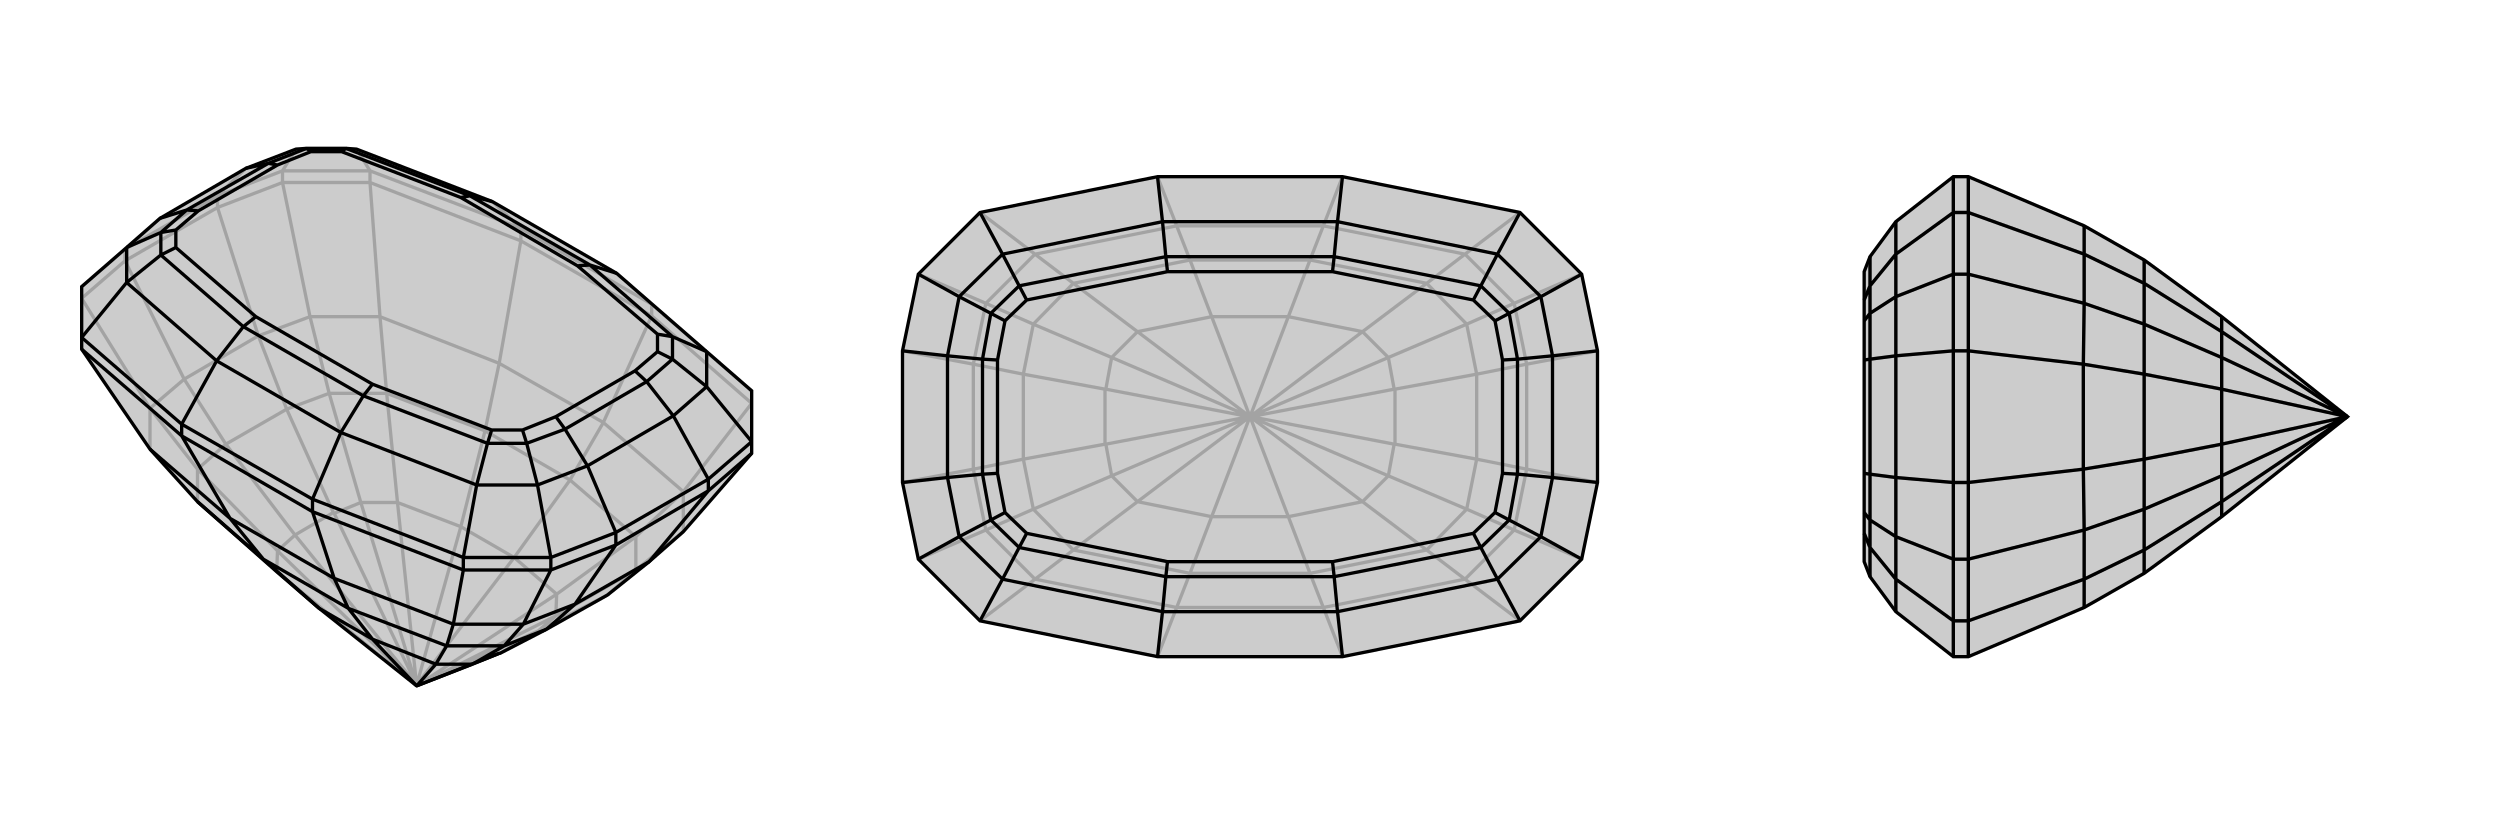 <svg xmlns="http://www.w3.org/2000/svg" viewBox="0 0 3000 1000">
    <g stroke="currentColor" stroke-width="4" fill="none" transform="translate(0 64)">
        <path fill="currentColor" stroke="none" fill-opacity=".2" d="M180,475L237,538L332,622L383,666L500,759L500,759L500,759L599,720L600,720L656,691L729,650L779,610L820,574L902,480L902,466L902,405L848,358L740,264L591,178L428,115L415,114L368,114L355,115L295,138L192,198L152,233L98,280L98,341L98,355z" />
<path stroke-opacity=".2" d="M782,315L724,443M625,225L599,372M902,420L820,526M444,155L456,316M339,155L372,316M98,294L180,426M261,185L310,339M150,249L221,391M261,185L150,249M261,185L339,155M261,185L261,171M150,249L98,294M150,249L150,235M339,155L444,155M339,155L339,141M902,420L782,315M444,155L625,225M444,155L444,141M782,315L625,225M782,315L782,301M625,225L625,210M724,443L599,372M724,443L820,526M724,443L684,512M599,372L456,316M599,372L582,453M820,526L820,574M820,526L763,580M456,316L372,316M456,316L464,408M180,475L180,426M820,574L763,620M372,316L310,339M372,316L395,408M180,426L221,391M180,426L237,499M310,339L221,391M310,339L344,427M221,391L271,469M684,512L763,580M582,453L464,408M763,580L763,620M763,580L668,649M464,408L395,408M464,408L477,539M237,538L237,499M763,620L729,650M763,620L667,675M395,408L344,427M395,408L433,539M237,499L271,469M237,499L333,597M729,650L646,693M344,427L271,469M344,427L400,551M271,469L354,578M646,693L646,693M600,720L646,693M400,551L401,552M354,578L354,578M400,551L354,578M646,693L667,675M646,693L500,759M401,552L433,539M401,552L500,758M354,578L333,597M354,578L500,758M500,758L500,759M668,649L667,675M667,675L500,759M477,539L433,539M433,539L500,759M332,622L333,597M333,597L500,759M668,649L617,605M668,649L500,759M477,539L553,568M477,539L500,759M500,759L500,758M332,622L500,759M684,512L582,453M684,512L617,605M582,453L553,568M617,605L500,758M553,568L500,758M617,605L553,568M782,301L625,210M782,301L902,405M782,301L740,264M625,210L444,141M625,210L591,178M444,141L339,141M444,141L428,115M98,280L150,235M339,141L261,171M339,141L355,115M261,171L150,235M150,235L192,198M261,171L295,138M428,115L355,115" />
<path d="M180,475L237,538L332,622L383,666L500,759L500,759L500,759L599,720L600,720L656,691L729,650L779,610L820,574L902,480L902,466L902,405L848,358L740,264L591,178L428,115L415,114L368,114L355,115L295,138L192,198L152,233L98,280L98,341L98,355z" />
<path d="M375,550L401,630M218,459L276,558M556,620L544,685M661,620L628,685M739,590L690,661M850,525L779,610M739,590L850,525M739,590L661,620M739,590L739,575M850,525L902,480M850,525L850,511M661,620L556,620M661,620L661,605M556,620L375,550M556,620L556,605M98,355L218,459M375,550L218,459M375,550L375,535M218,459L218,445M401,630L276,558M401,630L544,685M401,630L418,666M276,558L180,475M276,558L316,607M544,685L628,685M544,685L536,711M628,685L690,661M628,685L605,711M690,661L779,610M690,661L656,691M418,666L536,711M316,607L237,538M536,711L605,711M536,711L523,733M605,711L656,691M605,711L567,733M599,720L567,733M523,733L567,733M567,733L500,759M523,733L447,703M523,733L500,759M418,666L316,607M418,666L447,703M316,607L383,666M447,703L500,759M447,703L383,666M375,535L218,445M375,535L556,605M375,535L409,455M218,445L98,341M218,445L260,369M556,605L661,605M556,605L572,518M98,341L152,275M902,466L850,511M902,466L848,400M661,605L739,575M661,605L645,518M739,575L850,511M850,511L808,435M739,575L705,495M409,455L260,369M740,264L708,254M409,455L572,518M409,455L436,411M260,369L152,275M260,369L292,328M591,178L564,171M848,358L848,400M848,358L807,340M572,518L645,518M572,518L585,468M152,275L152,233M152,275L193,242M848,400L808,435M848,400L807,367M645,518L705,495M645,518L632,468M152,233L193,215M808,435L705,495M808,435L776,394M705,495L678,451M192,198L224,188M295,138L322,132M708,254L564,171M436,411L292,328M708,254L807,340M708,254L693,255M436,411L585,468M436,411L447,397M292,328L193,242M292,328L307,316M564,171L415,114M564,171L553,173M807,340L807,367M807,340L789,337M585,468L632,468M585,468L590,452M193,242L193,215M193,242L211,233M415,114L410,118M807,367L776,394M807,367L789,358M632,468L678,451M632,468L627,452M193,215L224,188M193,215L211,212M368,114L322,132M368,114L373,118M776,394L678,451M776,394L762,381M678,451L667,436M224,188L322,132M224,188L238,189M322,132L333,134M693,255L553,173M447,397L307,316M693,255L789,337M447,397L590,452M307,316L211,233M553,173L410,118M789,337L789,358M590,452L627,452M211,233L211,212M410,118L373,118M789,358L762,381M627,452L667,436M211,212L238,189M373,118L333,134M762,381L667,436M238,189L333,134" />
    </g>
    <g stroke="currentColor" stroke-width="4" fill="none" transform="translate(1000 0)">
        <path fill="currentColor" stroke="none" fill-opacity=".2" d="M389,212L176,255L102,329L83,421L83,579L102,671L176,745L389,788L611,788L824,745L898,671L917,579L917,421L898,329L824,255L611,212z" />
<path stroke-opacity=".2" d="M611,788L588,729M389,788L412,729M611,212L588,271M389,212L412,271M824,745L758,695M824,255L758,305M176,255L242,305M176,745L242,695M898,671L817,636M898,329L817,364M102,329L183,364M102,671L183,636M917,579L832,563M917,421L832,437M83,421L168,437M83,579L168,563M588,729L412,729M588,271L412,271M588,729L758,695M588,729L572,688M588,271L758,305M588,271L572,312M412,271L242,305M412,271L428,312M412,729L242,695M412,729L428,688M758,695L817,636M758,695L712,660M758,305L817,364M758,305L712,340M242,305L183,364M242,305L288,340M242,695L183,636M242,695L288,660M817,636L832,563M817,636L760,611M817,364L832,437M817,364L760,389M183,364L168,437M183,364L240,389M183,636L168,563M183,636L240,611M832,563L832,437M832,563L772,551M832,437L772,449M168,437L168,563M168,437L228,449M168,563L228,551M572,688L712,660M572,312L712,340M428,312L288,340M428,688L288,660M712,660L760,611M712,660L635,602M712,340L760,389M712,340L635,398M288,340L240,389M288,340L365,398M288,660L240,611M288,660L365,602M760,611L772,551M760,611L666,571M760,389L772,449M760,389L666,429M240,389L228,449M240,389L334,429M240,611L228,551M240,611L334,571M772,551L772,449M772,551L674,533M772,449L674,467M228,449L228,551M228,449L326,467M228,551L326,533M674,533L673,533M674,467L673,467M674,533L674,467M326,467L327,467M326,533L327,533M326,467L326,533M673,533L666,571M673,533L501,500M673,467L666,429M673,467L501,500M501,500L500,500M327,467L334,429M327,467L499,500M327,533L334,571M327,533L499,500M499,500L500,500M635,602L666,571M666,571L500,500M635,398L666,429M666,429L500,500M365,398L334,429M334,429L500,500M365,602L334,571M334,571L500,500M635,602L546,620M635,602L500,500M635,398L546,380M635,398L500,500M365,398L454,380M365,398L500,500M500,500L500,500M365,602L454,620M365,602L500,500M500,500L500,500M572,688L428,688M572,688L546,620M428,688L454,620M572,312L428,312M572,312L546,380M428,312L454,380M546,620L500,500M454,620L500,500M546,620L454,620M546,380L500,500M454,380L500,500M546,380L454,380" />
<path d="M389,212L176,255L102,329L83,421L83,579L102,671L176,745L389,788L611,788L824,745L898,671L917,579L917,421L898,329L824,255L611,212z" />
<path d="M611,212L605,266M611,788L605,734M389,788L395,734M389,212L395,266M824,255L797,305M824,745L797,695M176,745L203,695M176,255L203,305M898,329L849,356M898,671L849,644M102,671L151,644M102,329L151,356M917,421L863,427M917,579L863,573M83,579L137,573M83,421L137,427M605,266L395,266M605,734L395,734M605,266L797,305M605,266L601,308M605,734L797,695M605,734L601,692M395,734L203,695M395,734L399,692M395,266L203,305M395,266L399,308M797,305L849,356M797,305L777,343M797,695L849,644M797,695L777,657M203,695L151,644M203,695L223,657M203,305L151,356M203,305L223,343M849,356L863,427M849,356L811,376M849,644L863,573M849,644L811,624M151,644L137,573M151,644L189,624M151,356L137,427M151,356L189,376M863,427L863,573M863,427L821,431M863,573L821,569M137,573L137,427M137,573L179,569M137,427L179,431M601,308L399,308M601,692L399,692M601,308L777,343M601,308L599,326M601,692L777,657M601,692L599,674M399,692L223,657M399,692L401,674M399,308L223,343M399,308L401,326M777,343L811,376M777,343L768,360M777,657L811,624M777,657L768,640M223,657L189,624M223,657L232,640M223,343L189,376M223,343L232,360M811,376L821,431M811,376L794,385M811,624L821,569M811,624L794,615M189,624L179,569M189,624L206,615M189,376L179,431M189,376L206,385M821,431L821,569M821,431L803,432M821,569L803,568M179,569L179,431M179,569L197,568M179,431L197,432M599,326L401,326M599,674L401,674M599,326L768,360M599,674L768,640M401,674L232,640M401,326L232,360M768,360L794,385M768,640L794,615M232,640L206,615M232,360L206,385M794,385L803,432M794,615L803,568M206,615L197,568M206,385L197,432M803,432L803,568M197,568L197,432" />
    </g>
    <g stroke="currentColor" stroke-width="4" fill="none" transform="translate(2000 0)">
        <path fill="currentColor" stroke="none" fill-opacity=".2" d="M501,729L573,688L666,620L817,500L817,500L817,500L666,380L573,312L501,271L362,212L344,212L275,266L244,308L237,326L237,360L237,385L237,432L237,568L237,615L237,640L237,674L244,692L275,734L344,788L362,788z" />
<path stroke-opacity=".2" d="M362,255L501,305M362,745L501,695M362,329L501,364M362,671L501,636M362,421L500,437M362,579L500,563M362,421L362,579M362,421L362,329M362,421L344,421M362,579L362,671M362,579L344,579M362,329L362,255M362,329L344,329M362,671L362,745M362,671L344,671M362,255L362,212M362,255L344,255M362,745L362,788M362,745L344,745M501,271L501,305M501,729L501,695M501,305L501,364M501,305L573,340M501,695L501,636M501,695L573,660M501,364L500,437M501,364L573,389M501,636L500,563M501,636L573,611M500,437L500,563M500,437L573,449M500,563L573,551M573,312L573,340M573,688L573,660M573,340L573,389M573,340L666,398M573,660L573,611M573,660L666,602M573,389L573,449M573,389L666,429M573,611L573,551M573,611L666,571M573,449L573,551M573,449L666,467M573,551L666,533M666,467L666,467M666,533L666,533M666,467L666,533M666,467L666,429M666,467L817,500M666,533L666,571M666,533L817,500M817,500L817,500M666,398L666,429M666,429L817,500M666,602L666,571M666,571L817,500M666,398L666,380M666,398L817,500M666,602L666,620M666,602L817,500M344,788L344,745M344,212L344,255M344,745L344,671M344,745L275,695M344,255L344,329M344,255L275,305M344,671L344,579M344,671L275,644M344,329L344,421M344,329L275,356M344,421L344,579M344,579L275,573M344,421L275,427M275,734L275,695M275,266L275,305M275,695L275,644M275,695L244,657M275,305L275,356M275,305L244,343M275,644L275,573M275,644L244,624M275,356L275,427M275,356L244,376M275,573L275,427M275,573L244,569M275,427L244,431M244,692L244,657M244,308L244,343M244,657L244,624M244,657L237,640M244,343L244,376M244,343L237,360M244,624L244,569M244,624L237,615M244,376L244,431M244,376L237,385M244,569L244,431M244,569L237,568M244,431L237,432" />
<path d="M501,729L573,688L666,620L817,500L817,500L817,500L666,380L573,312L501,271L362,212L344,212L275,266L244,308L237,326L237,360L237,385L237,432L237,568L237,615L237,640L237,674L244,692L275,734L344,788L362,788z" />
<path d="M362,745L501,695M362,255L501,305M362,671L501,636M362,329L501,364M362,579L500,563M362,421L500,437M362,579L362,421M362,579L362,671M362,579L344,579M362,421L362,329M362,421L344,421M362,671L362,745M362,671L344,671M362,329L362,255M362,329L344,329M362,745L362,788M362,745L344,745M362,255L362,212M362,255L344,255M501,729L501,695M501,271L501,305M501,695L501,636M501,695L573,660M501,305L501,364M501,305L573,340M501,636L500,563M501,636L573,611M501,364L500,437M501,364L573,389M500,563L500,437M500,563L573,551M500,437L573,449M573,688L573,660M573,312L573,340M573,660L573,611M573,660L666,602M573,340L573,389M573,340L666,398M573,611L573,551M573,611L666,571M573,389L573,449M573,389L666,429M573,551L573,449M573,551L666,533M573,449L666,467M666,533L666,533M666,467L666,467M666,533L666,467M666,533L666,571M666,533L817,500M666,467L666,429M666,467L817,500M817,500L817,500M666,602L666,571M666,571L817,500M666,398L666,429M666,429L817,500M666,602L666,620M666,602L817,500M666,398L666,380M666,398L817,500M344,212L344,255M344,788L344,745M344,255L344,329M344,255L275,305M344,745L344,671M344,745L275,695M344,329L344,421M344,329L275,356M344,671L344,579M344,671L275,644M344,579L344,421M344,421L275,427M344,579L275,573M275,266L275,305M275,734L275,695M275,305L275,356M275,305L244,343M275,695L275,644M275,695L244,657M275,356L275,427M275,356L244,376M275,644L275,573M275,644L244,624M275,427L275,573M275,427L244,431M275,573L244,569M244,308L244,343M244,692L244,657M244,343L244,376M244,343L237,360M244,657L244,624M244,657L237,640M244,376L244,431M244,376L237,385M244,624L244,569M244,624L237,615M244,431L244,569M244,431L237,432M244,569L237,568" />
    </g>
</svg>